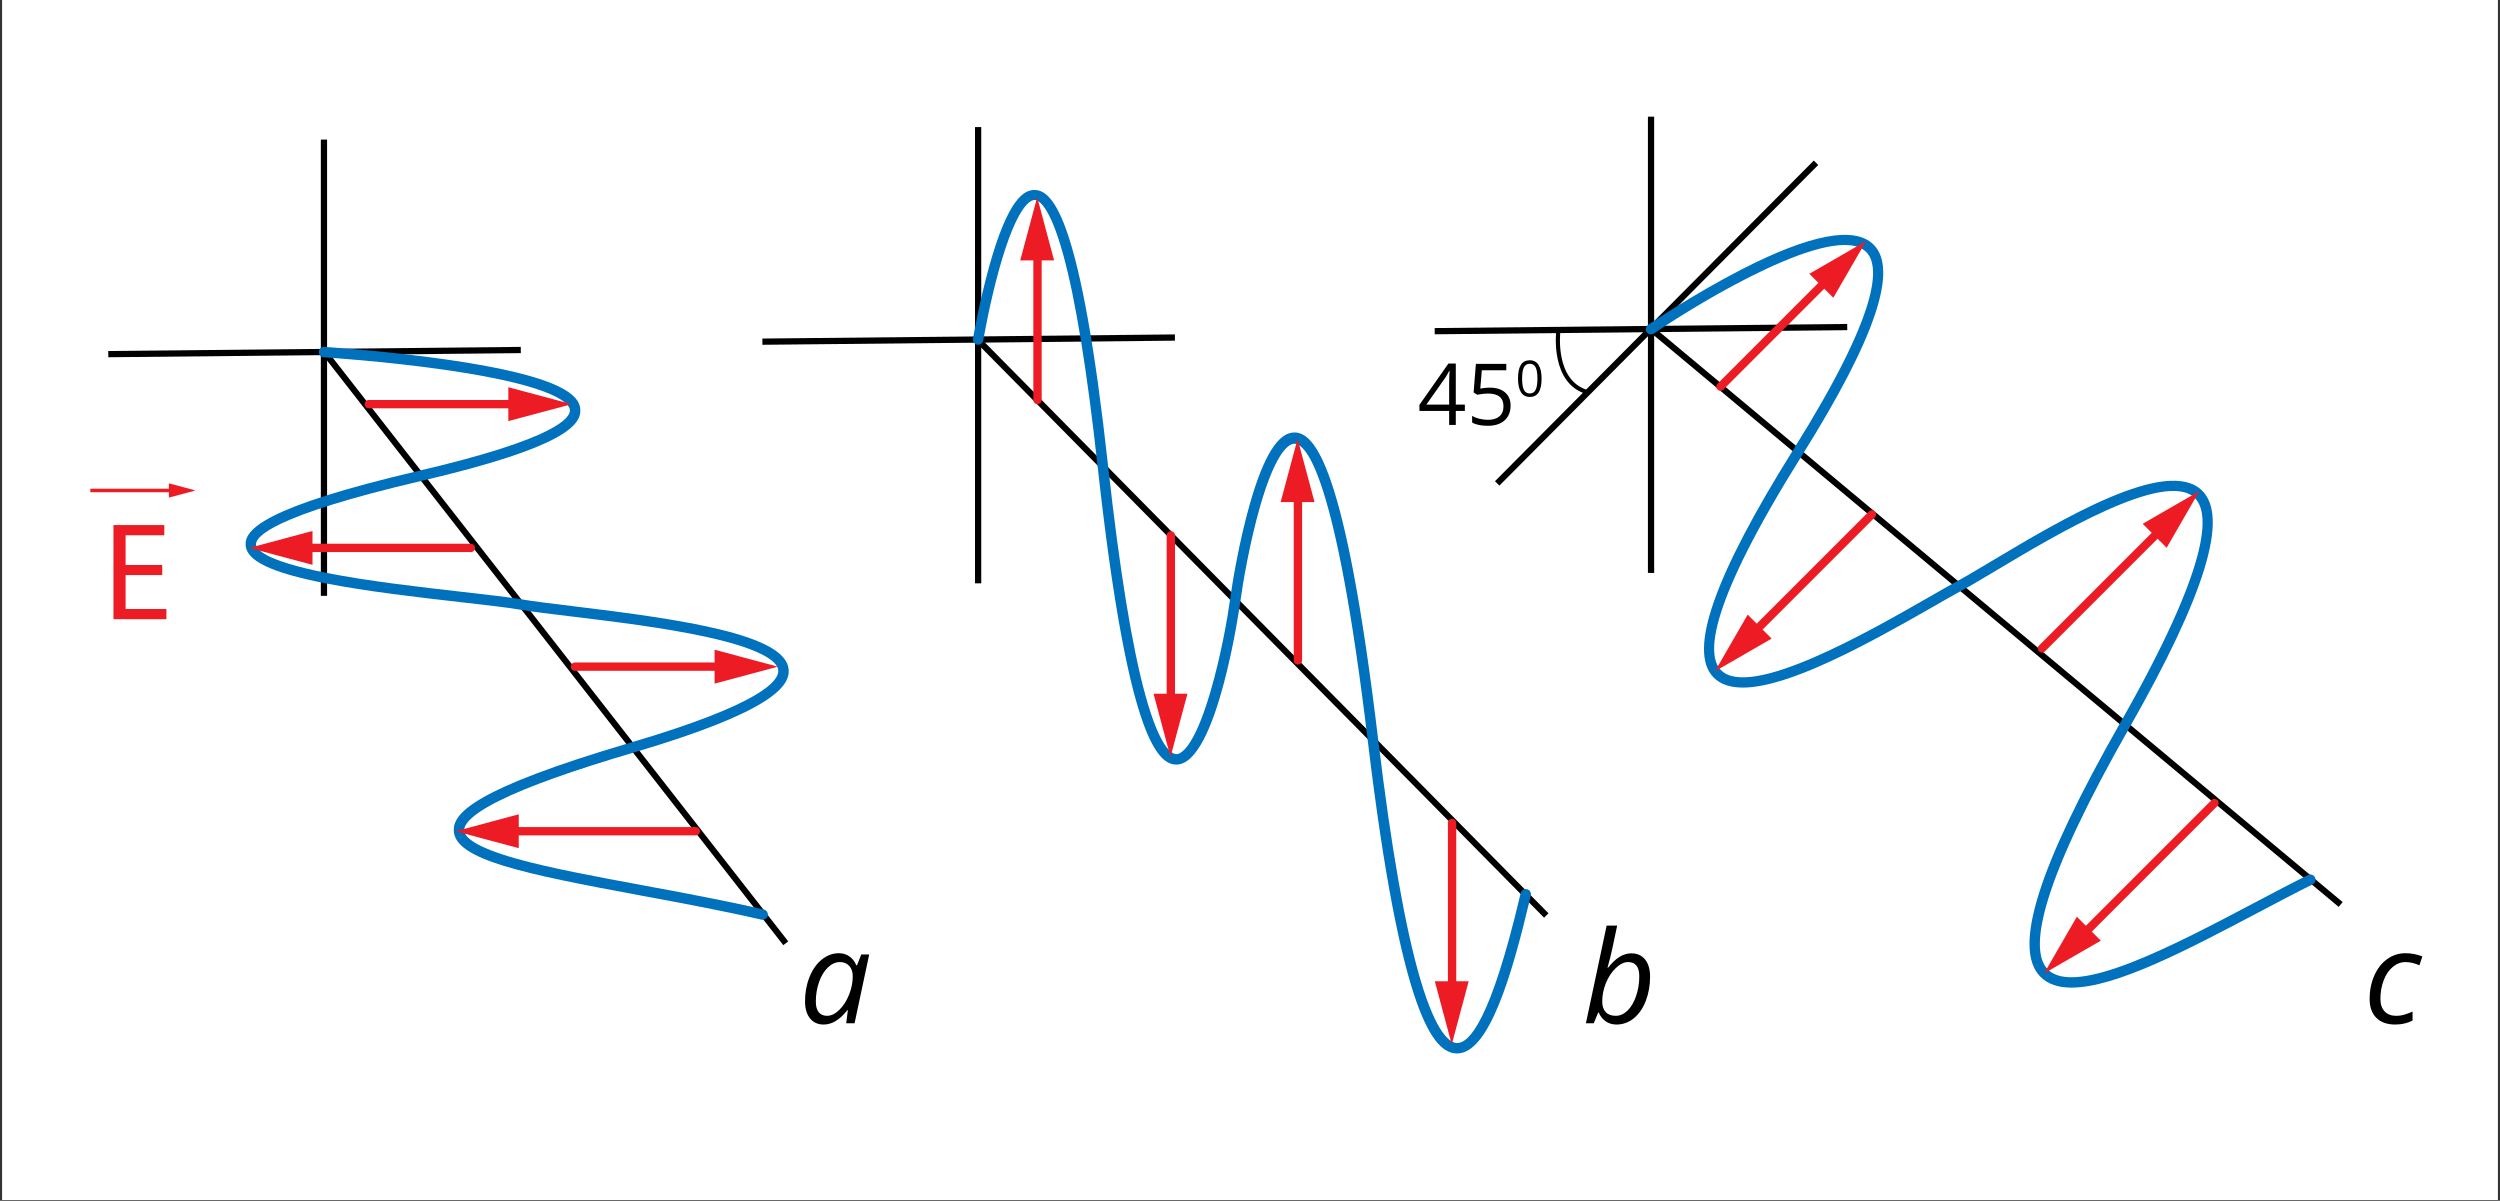 <?xml version="1.0" encoding="utf-8"?>
<!-- Generator: Adobe Illustrator 16.0.0, SVG Export Plug-In . SVG Version: 6.00 Build 0)  -->
<!DOCTYPE svg PUBLIC "-//W3C//DTD SVG 1.1//EN" "http://www.w3.org/Graphics/SVG/1.1/DTD/svg11.dtd">
<svg xmlns="http://www.w3.org/2000/svg" xmlns:xlink="http://www.w3.org/1999/xlink" version="1.1" x="0px" y="0px" viewBox="0 0 1200 576.348" enable-background="new 0 0 1200 576.348" xml:space="preserve">
<rect x="0" y="0" width="1200" height="576.348" fill="#333333" stroke="none"/>
<g id="bg">
	<rect x="1" fill="#FFFFFF" width="1198" height="576"/>
</g>
<g id="Layer_4">
	<rect x="154" y="67" width="3" height="219"/>
	<rect x="149.5" y="69.995" transform="matrix(0.01 1 -1 0.01 318.468 16.302)" width="3" height="198.01"/>
	<rect x="86.168" y="309.5" transform="matrix(0.615 0.788 -0.788 0.615 347.74 -90.21)" width="360.164" height="3"/>
	<rect x="468" y="61" width="3" height="219"/>
	<rect x="463.5" y="63.995" transform="matrix(0.01 1 -1 0.01 623.3 -303.621)" width="3" height="198.01"/>
	<rect x="411.822" y="299.5" transform="matrix(0.703 0.712 -0.712 0.703 394.355 -341.531)" width="387.856" height="3"/>
	<rect x="791" y="56" width="3" height="219"/>
	<rect x="786.5" y="58.995" transform="matrix(0.01 1 -1 0.01 937.784 -631.603)" width="3" height="198.01"/>
	<rect x="742.456" y="294.5" transform="matrix(0.768 0.641 -0.641 0.768 412.356 -545.098)" width="430.588" height="3.001"/>
	
		<rect x="793.999" y="46.459" transform="matrix(0.709 0.705 -0.705 0.709 340.435 -515.643)" width="3.001" height="217.083"/>
	<path d="M762.104,189.324c-18.281-4.812-15.13-30.2-15.096-30.456l1.982,0.263c-0.031,0.239-2.952,23.897,13.623,28.26   L762.104,189.324z"/>
</g>
<g id="Layer_5">
	<g>
		<g>
			<path d="M775.887,491.779c-1.949,0-3.662-0.512-5.139-1.537c-1.477-1.024-2.587-2.421-3.33-4.189h-0.302l-2.109,5.124h-3.768     l9.946-46.896h5.063c-1.025,4.862-1.814,8.585-2.366,11.166c-0.553,2.582-1.312,5.602-2.275,9.057h0.271     c1.869-2.37,3.712-4.113,5.531-5.229c1.818-1.115,3.691-1.673,5.621-1.673c2.833,0,5.043,0.994,6.63,2.983     c1.588,1.989,2.382,4.723,2.382,8.198c0,4.2-0.688,8.083-2.065,11.648c-1.376,3.567-3.295,6.35-5.756,8.349     C781.759,490.78,778.98,491.779,775.887,491.779z M781.493,461.791c-1.93,0-3.894,0.954-5.893,2.863     c-2,1.909-3.587,4.31-4.762,7.203c-1.176,2.894-1.764,5.857-1.764,8.892c0,2.21,0.558,3.902,1.673,5.078s2.728,1.763,4.838,1.763     c1.988,0,3.843-0.813,5.561-2.441c1.718-1.627,3.099-3.942,4.144-6.946s1.567-6.194,1.567-9.569     C786.857,464.071,785.069,461.791,781.493,461.791z"/>
		</g>
	</g>
	<g>
		<g>
			<path d="M703.135,197.239h-4.354v6.742h-3.19v-6.742h-14.266v-2.909l13.925-19.845h3.531v19.725h4.354V197.239z M695.59,194.21     v-9.752c0-1.913,0.067-4.073,0.201-6.48h-0.161c-0.642,1.284-1.244,2.347-1.806,3.189l-9.17,13.043H695.59z"/>
			<path d="M715.133,186.063c3.091,0,5.521,0.766,7.294,2.297c1.772,1.532,2.659,3.629,2.659,6.291c0,3.036-0.967,5.417-2.899,7.143     c-1.934,1.726-4.599,2.589-7.996,2.589c-3.305,0-5.826-0.528-7.564-1.585v-3.211c0.936,0.603,2.1,1.074,3.491,1.415     c1.391,0.341,2.762,0.512,4.113,0.512c2.354,0,4.184-0.555,5.487-1.666c1.305-1.109,1.957-2.715,1.957-4.815     c0-4.093-2.509-6.14-7.524-6.14c-1.271,0-2.97,0.194-5.097,0.582l-1.726-1.104l1.104-13.725h14.587v3.069h-11.737l-0.743,8.809     C712.076,186.217,713.608,186.063,715.133,186.063z"/>
			<path d="M739.958,181.724c0,2.955-0.466,5.162-1.397,6.621c-0.933,1.458-2.357,2.188-4.275,2.188c-1.841,0-3.241-0.747-4.2-2.24     c-0.959-1.494-1.438-3.684-1.438-6.568c0-2.979,0.464-5.19,1.392-6.633c0.929-1.443,2.344-2.164,4.247-2.164     c1.855,0,3.265,0.752,4.229,2.258C739.477,176.689,739.958,178.869,739.958,181.724z M730.611,181.724     c0,2.487,0.293,4.299,0.878,5.434s1.517,1.702,2.796,1.702c1.294,0,2.231-0.575,2.813-1.726s0.872-2.954,0.872-5.41     c0-2.457-0.291-4.257-0.872-5.399c-0.581-1.142-1.519-1.713-2.813-1.713c-1.279,0-2.211,0.563-2.796,1.689     C730.904,177.429,730.611,179.235,730.611,181.724z"/>
		</g>
	</g>
	<g>
		<g>
			<path d="M402.72,457.541c1.849,0,3.496,0.497,4.943,1.492c1.446,0.994,2.571,2.426,3.375,4.295h0.332l2.02-5.185h3.827     l-7.022,33.033h-4.009l0.784-6.299h-0.241c-3.597,4.602-7.384,6.901-11.362,6.901c-2.793,0-4.983-0.994-6.57-2.983     c-1.588-1.989-2.381-4.712-2.381-8.168c0-4.179,0.713-8.057,2.14-11.634c1.426-3.576,3.396-6.379,5.907-8.409     C396.974,458.556,399.726,457.541,402.72,457.541z M396.993,487.59c1.949,0,3.889-0.929,5.817-2.787s3.496-4.28,4.701-7.264     c1.206-2.984,1.809-5.973,1.809-8.967c0-2.069-0.563-3.717-1.688-4.943c-1.126-1.225-2.603-1.838-4.431-1.838     c-2.09,0-4.034,0.864-5.832,2.592c-1.798,1.729-3.21,4.069-4.234,7.022c-1.024,2.954-1.537,6.068-1.537,9.344     c0,2.29,0.472,4.003,1.416,5.139C393.959,487.022,395.285,487.59,396.993,487.59z"/>
		</g>
	</g>
	<g>
		<g>
			<path d="M1149.712,491.779c-3.898,0-6.923-1.074-9.072-3.225c-2.15-2.149-3.225-5.184-3.225-9.103     c0-4.018,0.743-7.726,2.229-11.121c1.487-3.396,3.542-6.043,6.164-7.941c2.622-1.899,5.57-2.849,8.846-2.849     c2.753,0,5.445,0.513,8.077,1.537l-1.416,4.25c-2.411-1.024-4.611-1.537-6.601-1.537c-2.251,0-4.306,0.769-6.164,2.306     s-3.315,3.677-4.37,6.42c-1.055,2.742-1.582,5.722-1.582,8.936c0,2.572,0.668,4.571,2.004,5.998s3.18,2.14,5.531,2.14     c1.446,0,2.813-0.2,4.099-0.603c1.285-0.401,2.552-0.874,3.798-1.416v4.31C1155.538,491.146,1152.766,491.779,1149.712,491.779z"/>
		</g>
	</g>
</g>
<g id="Layer_6">
	<path fill="#0071BC" d="M366.083,441.501c-0.186,0-0.374-0.021-0.563-0.064c-18.703-4.306-38.53-7.985-57.704-11.545   c-57.004-10.58-89.29-17.238-90.003-31.032c-0.438-8.461,9.32-20.122,85.014-42.453c62.535-18.449,71.168-29.638,70.749-34.665   c-0.27-3.229-5.128-9.606-34.641-16.051c-20.204-4.412-44.825-7.389-64.609-9.781c-10.184-1.231-18.979-2.294-24.746-3.28   c-6.192-1.058-16.403-2.22-28.226-3.564c-20.173-2.295-45.279-5.151-65.577-9.162c-25.764-5.091-37.449-10.718-37.888-18.242   c-0.435-7.454,8.646-18.25,83.348-35.723c66.188-15.48,72.627-25.565,72.323-29.183c-0.209-2.491-5.066-11.228-58.78-19.066   c-29.482-4.302-59.138-6.175-59.435-6.193c-1.378-0.086-2.426-1.272-2.34-2.65s1.281-2.419,2.65-2.34   c0.298,0.019,30.161,1.904,59.846,6.236c55.408,8.085,62.515,17.339,63.041,23.595c0.639,7.605-7.44,18.396-76.167,34.471   c-72.371,16.927-79.702,27.012-79.495,30.563c0.123,2.109,3.669,7.661,33.865,13.628c20.097,3.972,45.091,6.814,65.173,9.1   c11.897,1.354,22.173,2.522,28.502,3.604c5.646,0.965,14.385,2.021,24.504,3.244c53.819,6.508,102.242,13.728,103.632,30.381   c0.628,7.521-6.393,19.837-74.316,39.875c-29.639,8.744-50.66,16.262-64.265,22.981c-15.201,7.508-17.283,12.256-17.171,14.419   c0.156,3.006,4.6,7.79,24.891,13.51c15.962,4.499,37.854,8.563,61.032,12.864c19.226,3.569,39.106,7.259,57.914,11.588   c1.345,0.31,2.185,1.651,1.875,2.997C368.251,440.718,367.222,441.501,366.083,441.501z"/>
	<path fill="#0071BC" d="M699.429,505.655c-0.179,0-0.355-0.005-0.535-0.015c-10.536-0.597-26.393-16.62-42.376-150.193   C641.121,226.782,626.749,213,621.284,213c-0.004,0-0.009,0-0.014,0c-1.839,0-8.396,2.007-16.475,30.255   c-5.039,17.625-8.354,37.343-9.402,45.3C595.29,289.342,584.502,367,564.686,367c-0.028,0-0.054,0-0.082,0   c-9.463,0-23.669-15.142-37.721-142.969c-5.063-46.058-10.636-80.443-16.563-101.885C503.883,98.863,498.613,96,496.646,96   c-0.02,0-0.04,0-0.061,0c-1.886,0-8.384,2.579-16.845,32.726c-4.787,17.056-7.745,34.468-7.774,34.642   c-0.229,1.36-1.517,2.311-2.881,2.072c-1.361-0.23-2.279-1.508-2.048-2.869c0.029-0.175,3.025-17.761,7.88-35.068   c9.046-32.248,16.618-36.307,21.601-36.307c0.092,0,0.183,0.003,0.273,0.005c8.843,0.257,22.099,14.236,35.063,132.162   c5.483,49.877,11.512,87.073,17.918,110.316C556.767,359.062,562.512,362,564.657,362c0.008,0,0.016,0,0.024,0   c1.803,0,8.188-2.303,16.263-29.744c5.205-17.688,8.485-36.878,9.493-44.521c1.065-8.085,4.433-28.135,9.552-46.04   c6.574-22.993,13.523-34.12,21.326-34.113c9.695,0.058,24.408,15.359,40.168,147.063c6.259,52.308,13.107,91.229,20.355,115.69   c7.691,25.96,14.164,30.136,17.339,30.315c6.174,0.349,16.473-11.602,30.404-70.529l0.346-1.461   c0.318-1.344,1.667-2.175,3.009-1.857c1.344,0.318,2.175,1.666,1.856,3.009l-0.345,1.459   C725.736,468.114,714.773,505.653,699.429,505.655z"/>
	<path fill="#0071BC" d="M994.364,474.059c-6.322,0-11.467-1.61-15.062-5.323c-13.28-13.71-1.036-52.471,38.532-121.98   c43.086-75.688,43.163-100.359,35.641-107.727c-14.01-13.724-66.693,17.729-94.997,34.628c-6.798,4.06-12.67,7.564-17.044,9.927   c-3.514,1.896-8.087,4.521-13.383,7.562c-33.71,19.348-69.968,38.894-91.476,38.896c-5.99,0-10.834-1.516-14.163-4.974   c-12.222-12.696,0.381-48.503,38.529-109.467c41.38-66.13,41.716-88.034,34.71-94.765c-15.098-14.507-78.563,23.399-101.742,39.229   c-1.14,0.779-2.695,0.487-3.475-0.654c-0.778-1.141-0.485-2.696,0.654-3.475c0.214-0.146,21.656-14.744,45.262-26.806   c32.554-16.634,53.669-20.637,62.765-11.9c12.305,11.821,1.204,44.866-33.936,101.022c-45.146,72.146-46.217,96.022-39.165,103.348   c13.852,14.388,71.732-18.827,99.547-34.792c5.326-3.057,9.926-5.696,13.497-7.625c4.279-2.31,10.107-5.79,16.856-9.819   c33.568-20.041,84.298-50.324,101.059-33.907c12.947,12.682,1.566,49.897-34.794,113.771   c-19.968,35.077-33.138,62.878-39.145,82.631c-5.152,16.94-5.2,28.177-0.143,33.398c13.104,13.531,60.678-11.575,98.904-31.748   c9.229-4.871,17.947-9.472,26.036-13.485c1.238-0.616,2.737-0.108,3.351,1.128c0.614,1.236,0.108,2.737-1.128,3.351   c-8.033,3.986-16.724,8.573-25.925,13.429C1050.345,455.761,1015.67,474.059,994.364,474.059z"/>
	<g>
		<rect x="43.349" y="234.584" fill="#ED1C24" width="40.044" height="1.686"/>
		<g>
			<polygon fill="#ED1C24" points="81.056,238.854 93.843,235.427 81.056,232    "/>
		</g>
	</g>
	<g>
		<g>
			<path fill="#ED1C24" d="M77.865,276.033H60.294v16.297h19.583v4.895H54.46v-45.199h24.411v4.895H60.294v14.285h17.571V276.033z"/>
		</g>
	</g>
	<g>
		<path fill="#ED1C24" d="M226,265h-81c-1.104,0-2-0.896-2-2s0.896-2,2-2h81c1.104,0,2,0.896,2,2S227.104,265,226,265z"/>
		<g>
			<polygon fill="#ED1C24" points="150,254.865 119.646,262.994 150,271.135    "/>
		</g>
	</g>
	<g>
		<path fill="#ED1C24" d="M250,196h-73c-1.104,0-2-0.896-2-2s0.896-2,2-2h73c1.104,0,2,0.896,2,2S251.104,196,250,196z"/>
		<g>
			<polygon fill="#ED1C24" points="244,202.135 274.354,194.006 244,185.865    "/>
		</g>
	</g>
	<g>
		<path fill="#ED1C24" d="M349,322h-73c-1.104,0-2-0.896-2-2s0.896-2,2-2h73c1.104,0,2,0.896,2,2S350.104,322,349,322z"/>
		<g>
			<polygon fill="#ED1C24" points="343,328.135 373.354,320.006 343,311.865    "/>
		</g>
	</g>
	<g>
		<path fill="#ED1C24" d="M498,194c-1.104,0-2-0.896-2-2v-73c0-1.104,0.896-2,2-2s2,0.896,2,2v73C500,193.104,499.104,194,498,194z"/>
		<g>
			<polygon fill="#ED1C24" points="505.975,125 497.846,94.646 489.706,125    "/>
		</g>
	</g>
	<g>
		<path fill="#ED1C24" d="M623,319c-1.104,0-2-0.896-2-2v-82c0-1.104,0.896-2,2-2s2,0.896,2,2v82C625,318.104,624.104,319,623,319z"/>
		<g>
			<polygon fill="#ED1C24" points="630.975,241 622.846,210.646 614.705,241    "/>
		</g>
	</g>
	<g>
		<path fill="#ED1C24" d="M562,341c-1.104,0-2-0.896-2-2v-82c0-1.104,0.896-2,2-2s2,0.896,2,2v82C564,340.104,563.104,341,562,341z"/>
		<g>
			<polygon fill="#ED1C24" points="553.705,333 561.834,363.354 569.975,333    "/>
		</g>
	</g>
	<g>
		<path fill="#ED1C24" d="M697,479c-1.104,0-2-0.896-2-2v-82c0-1.104,0.896-2,2-2s2,0.896,2,2v82C699,478.104,698.104,479,697,479z"/>
		<g>
			<polygon fill="#ED1C24" points="688.705,471 696.834,501.354 704.975,471    "/>
		</g>
	</g>
	<g>
		<path fill="#ED1C24" d="M840.713,306.696c-0.512,0-1.023-0.195-1.414-0.586c-0.781-0.781-0.781-2.047,0-2.828l57.795-57.795    c0.781-0.781,2.047-0.781,2.828,0s0.781,2.047,0,2.828l-57.795,57.795C841.736,306.501,841.225,306.696,840.713,306.696z"/>
		<g>
			<polygon fill="#ED1C24" points="838.884,295.021 823.168,322.233 850.388,306.525    "/>
		</g>
	</g>
	<g>
		<path fill="#ED1C24" d="M998.713,451.696c-0.512,0-1.023-0.195-1.414-0.586c-0.781-0.781-0.781-2.047,0-2.828l64.228-64.228    c0.781-0.781,2.047-0.781,2.828,0s0.781,2.047,0,2.828l-64.228,64.228C999.736,451.501,999.225,451.696,998.713,451.696z"/>
		<g>
			<polygon fill="#ED1C24" points="996.884,440.021 981.168,467.233 1008.388,451.525    "/>
		</g>
	</g>
	<g>
		<path fill="#ED1C24" d="M980.172,313.237c-0.512,0-1.023-0.195-1.414-0.586c-0.781-0.781-0.781-2.047,0-2.828l57.992-57.991    c0.781-0.781,2.047-0.781,2.828,0s0.781,2.047,0,2.828l-57.992,57.991C981.195,313.042,980.684,313.237,980.172,313.237z"/>
		<g>
			<polygon fill="#ED1C24" points="1039.993,262.921 1055.709,235.709 1028.489,251.416    "/>
		</g>
	</g>
	<g>
		<path fill="#ED1C24" d="M825.835,187.574c-0.512,0-1.023-0.195-1.414-0.586c-0.781-0.781-0.781-2.047,0-2.828l52.329-52.328    c0.781-0.781,2.047-0.781,2.828,0s0.781,2.047,0,2.828l-52.329,52.328C826.858,187.379,826.347,187.574,825.835,187.574z"/>
		<g>
			<polygon fill="#ED1C24" points="879.993,142.921 895.709,115.709 868.489,131.416    "/>
		</g>
	</g>
	<g>
		<path fill="#ED1C24" d="M334,401h-91c-1.104,0-2-0.896-2-2s0.896-2,2-2h91c1.104,0,2,0.896,2,2S335.104,401,334,401z"/>
		<g>
			<polygon fill="#ED1C24" points="249,390.865 218.646,398.994 249,407.135    "/>
		</g>
	</g>
</g>
</svg>
